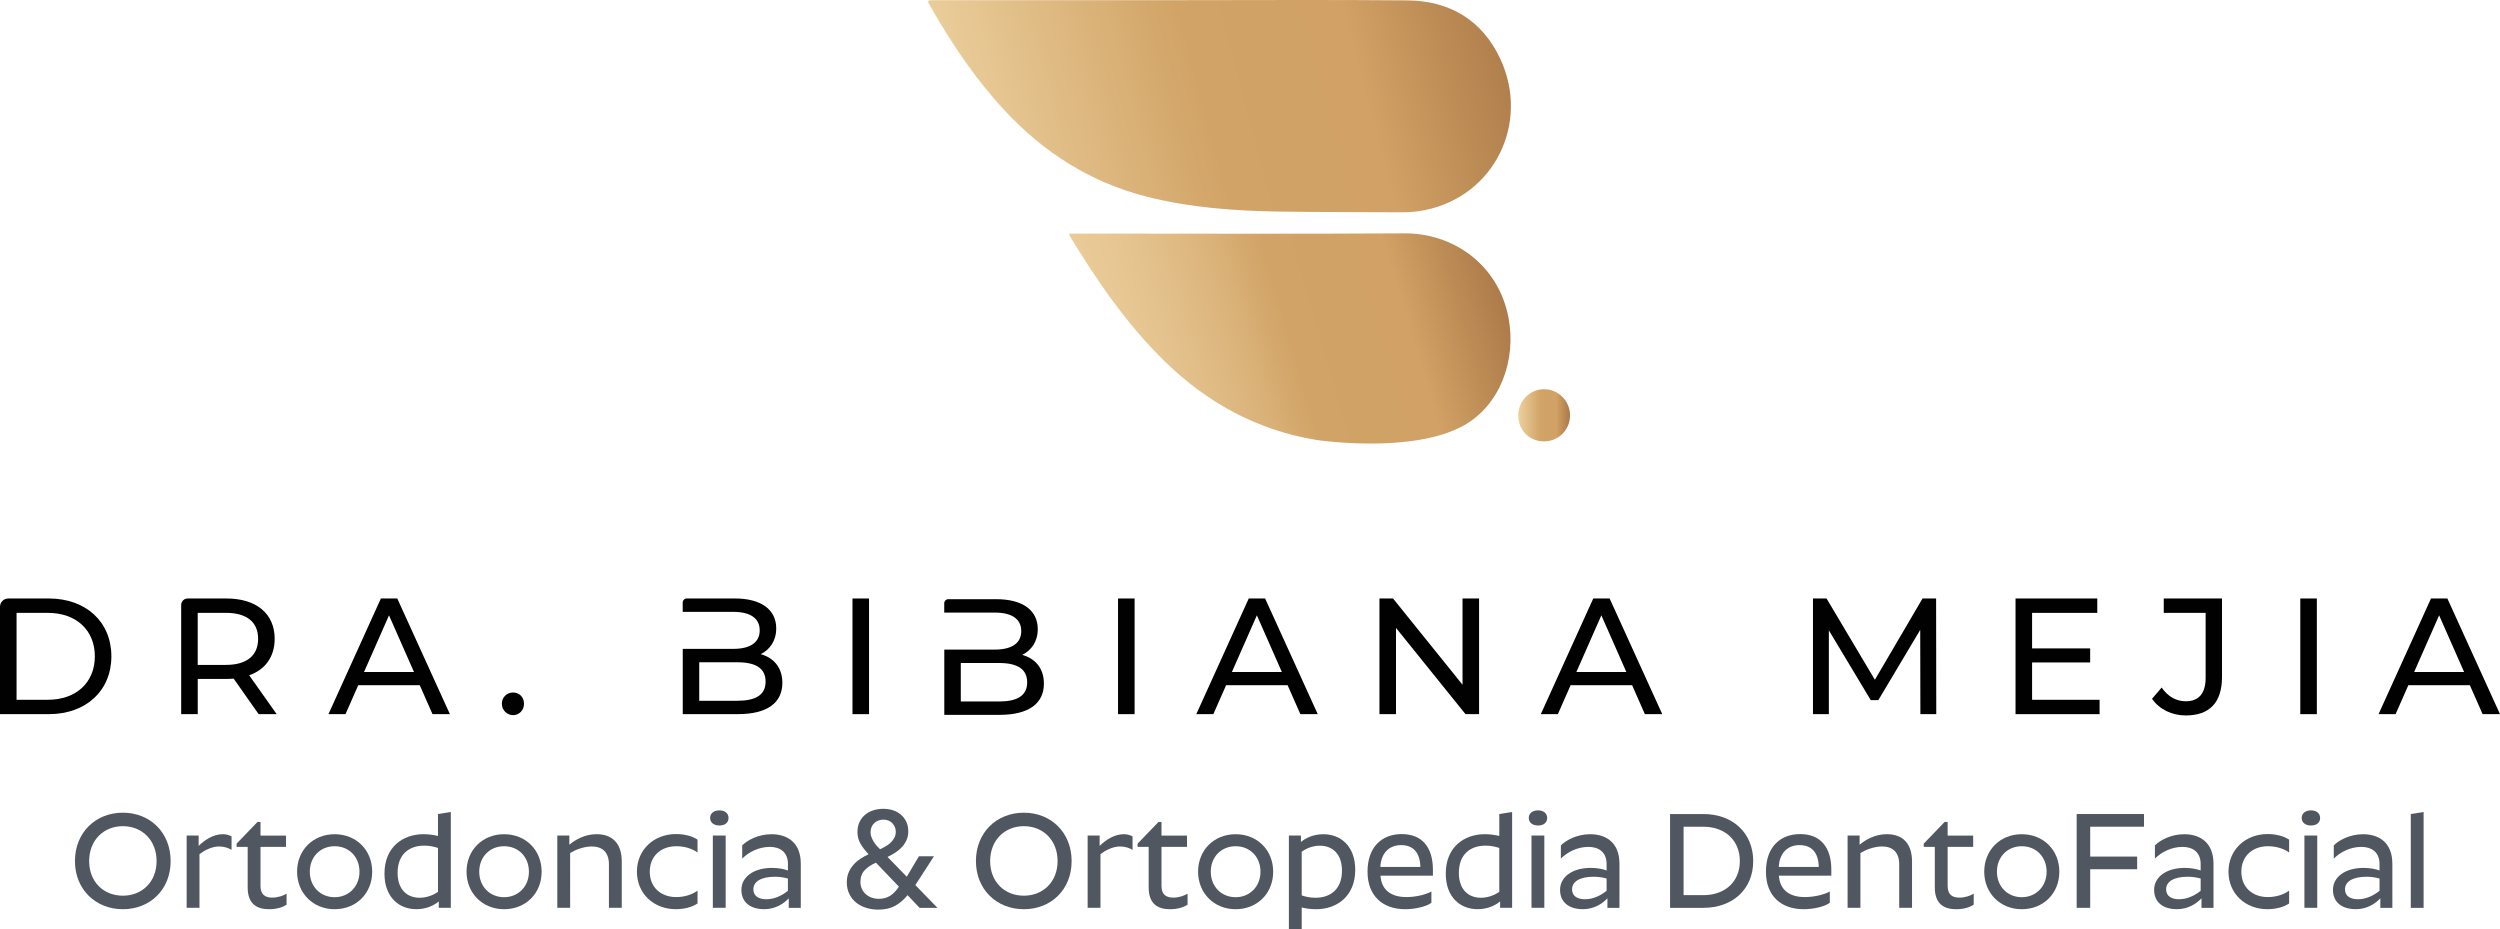 <svg width="269" height="100" viewBox="0 0 269 100" fill="none" xmlns="http://www.w3.org/2000/svg">
<path d="M126.282 0.02C134.671 0.02 143.062 -0.037 151.451 0.042C156.015 0.084 159.502 2.19 161.436 6.345C164.641 13.23 160.808 21.085 153.333 22.605C152.506 22.774 151.659 22.849 150.804 22.842C146.417 22.811 142.029 22.834 137.641 22.764C132.816 22.689 128.011 22.347 123.312 21.141C117.317 19.604 112.325 16.42 108.13 11.919C104.974 8.533 102.413 4.727 100.128 0.723C99.729 0.023 99.731 0.02 100.529 0.02C109.112 0.02 117.696 0.02 126.279 0.02H126.282Z" fill="url(#paint0_linear_2250_2256)"/>
<path d="M157.495 45.786C161.429 43.589 163.192 38.711 162.307 34.146C161.202 28.439 156.341 25.076 151.103 25.108C139.367 25.183 127.629 25.132 115.892 25.132H115.053C115.083 25.292 115.078 25.347 115.102 25.384C118.049 30.237 121.244 34.9 125.333 38.89C129.909 43.356 135.276 46.286 141.638 47.338C141.638 47.338 151.923 48.895 157.493 45.784L157.495 45.786Z" fill="url(#paint1_linear_2250_2256)"/>
<path d="M168.933 44.674C168.941 46.242 167.707 47.49 166.142 47.493C164.558 47.498 163.357 46.288 163.362 44.687C163.366 43.163 164.605 41.895 166.104 41.88C167.657 41.864 168.924 43.116 168.933 44.672V44.674Z" fill="url(#paint2_linear_2250_2256)"/>
<path d="M0 65.288C0 64.795 0.399 64.397 0.892 64.397H5.253C9.26 64.397 11.984 66.922 11.984 70.62C11.984 74.317 9.26 76.843 5.253 76.843H0V65.288ZM5.147 75.295C8.228 75.295 10.205 73.41 10.205 70.62C10.205 67.83 8.228 65.945 5.147 65.945H1.782V75.298H5.147V75.295Z" fill="#010101"/>
<path d="M27.829 76.843L25.142 73.02C24.893 73.037 24.626 73.056 24.358 73.056H21.277V76.843H19.495V65.096C19.495 64.709 19.808 64.397 20.195 64.397H24.355C27.595 64.397 29.555 66.034 29.555 68.735C29.555 70.656 28.557 72.043 26.814 72.664L29.77 76.843H27.829ZM27.774 68.735C27.774 66.956 26.58 65.942 24.302 65.942H21.274V71.544H24.302C26.58 71.544 27.774 70.514 27.774 68.735Z" fill="#010101"/>
<path d="M45.169 73.73H38.547L37.175 76.843H35.341L40.984 64.397H42.746L48.409 76.843H46.538L45.166 73.73H45.169ZM44.545 72.307L41.857 66.21L39.169 72.307H44.548H44.545Z" fill="#010101"/>
<path d="M54 75.721C54 75.011 54.552 74.512 55.21 74.512C55.868 74.512 56.384 75.011 56.384 75.721C56.384 76.431 55.848 76.949 55.21 76.949C54.571 76.949 54 76.433 54 75.721Z" fill="#010101"/>
<path d="M91.727 64.397H93.509V76.843H91.727V64.397Z" fill="#010101"/>
<path d="M103.382 65.914H101.6V64.901C101.6 64.664 101.793 64.472 102.03 64.472H107.194C110.06 64.472 111.663 65.681 111.663 67.691C111.663 69.041 110.969 69.985 109.99 70.464C111.395 70.857 112.324 71.903 112.324 73.557C112.324 75.69 110.704 76.918 107.553 76.918H101.606V69.896H107.037C108.853 69.896 109.887 69.219 109.887 67.905C109.887 66.591 108.855 65.914 107.037 65.914H103.388H103.382ZM110.523 73.418C110.523 71.979 109.455 71.338 107.478 71.338H103.382V75.481H107.478C109.455 75.481 110.523 74.858 110.523 73.418Z" fill="#010101"/>
<path d="M120.301 64.397H122.083V76.843H120.301V64.397Z" fill="#010101"/>
<path d="M138.55 73.73H131.928L130.556 76.843H128.721L134.365 64.397H136.127L141.79 76.843H139.919L138.547 73.73H138.55ZM137.928 72.307L135.24 66.21L132.552 72.307H137.931H137.928Z" fill="#010101"/>
<path d="M159.149 64.397V76.843H157.688L150.21 67.563V76.843H148.429V64.397H149.89L157.368 73.677V64.397H159.149Z" fill="#010101"/>
<path d="M175.619 73.73H168.997L167.626 76.843H165.791L171.434 64.397H173.196L178.859 76.843H176.988L175.617 73.73H175.619ZM174.995 72.307L172.307 66.21L169.619 72.307H174.998H174.995Z" fill="#010101"/>
<path d="M206.633 76.843L206.616 67.774L202.11 75.331H201.291L196.785 67.827V76.843H195.076V64.397H196.537L201.737 73.145L206.864 64.397H208.325L208.342 76.843H206.633Z" fill="#010101"/>
<path d="M225.916 75.295V76.843H216.871V64.397H225.668V65.945H218.653V69.768H224.901V71.28H218.653V75.298H225.916V75.295Z" fill="#010101"/>
<path d="M231.56 75.189L232.591 73.981C233.269 74.941 234.142 75.456 235.19 75.456C236.595 75.456 237.326 74.604 237.326 72.931V65.942H232.82V64.394H239.088V72.839C239.088 75.612 237.736 76.982 235.187 76.982C233.709 76.982 232.357 76.342 231.554 75.186L231.56 75.189Z" fill="#010101"/>
<path d="M247.511 64.397H249.293V76.843H247.511V64.397Z" fill="#010101"/>
<path d="M265.76 73.73H259.138L257.766 76.843H255.932L261.575 64.397H263.337L269 76.843H267.129L265.757 73.73H265.76ZM265.138 72.307L262.45 66.21L259.763 72.307H265.141H265.138Z" fill="#010101"/>
<path d="M75.24 65.836H73.459V64.823C73.459 64.586 73.651 64.394 73.888 64.394H79.052C81.918 64.394 83.522 65.603 83.522 67.613C83.522 68.963 82.827 69.907 81.849 70.386C83.254 70.779 84.182 71.826 84.182 73.479C84.182 75.612 82.562 76.84 79.412 76.84H73.464V69.818H78.896C80.711 69.818 81.745 69.141 81.745 67.827C81.745 66.513 80.714 65.836 78.896 65.836H75.246H75.24ZM82.378 73.34C82.378 71.901 81.31 71.26 79.334 71.26H75.238V75.403H79.334C81.31 75.403 82.378 74.78 82.378 73.34Z" fill="#010101"/>
<path d="M8.064 92.652C8.064 89.587 10.283 87.445 13.219 87.445C16.155 87.445 18.361 89.587 18.361 92.652C18.361 95.718 16.158 97.831 13.219 97.831C10.28 97.831 8.064 95.69 8.064 92.652ZM16.849 92.652C16.849 90.408 15.291 88.896 13.222 88.896C11.153 88.896 9.594 90.408 9.594 92.652C9.594 94.896 11.15 96.377 13.222 96.377C15.294 96.377 16.849 94.882 16.849 92.652Z" fill="#505760"/>
<path d="M21.375 89.907V91.021C21.977 90.419 22.93 89.759 23.976 89.759C24.314 89.759 24.637 89.848 24.916 89.993V91.447C24.578 91.24 24.121 91.079 23.564 91.079C22.799 91.079 21.991 91.505 21.464 91.9V97.681H20.084V89.907H21.378H21.375Z" fill="#505760"/>
<path d="M28.956 97.831C27.738 97.831 26.65 97.36 26.65 95.484V91.126H25.459V90.775L27.707 88.442H28.03V89.91H30.777V91.126H28.03V95.336C28.03 96.23 28.501 96.584 29.293 96.584C29.91 96.584 30.484 96.378 30.835 96.158V97.347C30.453 97.597 29.82 97.831 28.956 97.831Z" fill="#505760"/>
<path d="M31.967 93.797C31.967 91.48 33.671 89.762 36.007 89.762C38.344 89.762 40.048 91.477 40.048 93.797C40.048 96.116 38.344 97.831 36.007 97.831C33.671 97.831 31.967 96.085 31.967 93.797ZM38.681 93.797C38.681 92.198 37.549 91.054 36.007 91.054C34.465 91.054 33.334 92.198 33.334 93.797C33.334 95.395 34.48 96.539 36.007 96.539C37.535 96.539 38.681 95.381 38.681 93.797Z" fill="#505760"/>
<path d="M47.216 96.993C46.703 97.419 45.88 97.828 44.793 97.828C42.972 97.828 41.369 96.581 41.369 94C41.369 91.14 43.352 89.759 45.571 89.759C46.204 89.759 46.686 89.848 47.127 89.949V87.588L48.507 87.368V97.681H47.213V96.99L47.216 96.993ZM42.78 93.913C42.78 95.629 43.72 96.598 45.161 96.598C45.984 96.598 46.703 96.261 47.13 95.966V91.24C46.734 91.11 46.263 90.99 45.646 90.99C44.029 90.99 42.783 91.914 42.783 93.908L42.78 93.913Z" fill="#505760"/>
<path d="M50.2 93.797C50.2 91.48 51.903 89.762 54.24 89.762C56.576 89.762 58.28 91.477 58.28 93.797C58.28 96.116 56.576 97.831 54.24 97.831C51.903 97.831 50.2 96.085 50.2 93.797ZM56.913 93.797C56.913 92.198 55.782 91.054 54.24 91.054C52.698 91.054 51.566 92.198 51.566 93.797C51.566 95.395 52.712 96.539 54.24 96.539C55.768 96.539 56.913 95.381 56.913 93.797Z" fill="#505760"/>
<path d="M61.26 89.907V90.89C61.921 90.347 62.919 89.759 64.199 89.759C65.917 89.759 66.901 90.787 66.901 92.694V97.681H65.521V93C65.521 91.725 64.829 91.079 63.683 91.079C62.772 91.079 61.89 91.46 61.347 91.784V97.681H59.967V89.907H61.26Z" fill="#505760"/>
<path d="M75.056 91.728C74.468 91.302 73.646 91.054 72.778 91.054C71.12 91.054 69.915 92.109 69.915 93.796C69.915 95.484 71.12 96.525 72.764 96.525C73.646 96.525 74.468 96.261 75.056 95.835V97.213C74.468 97.608 73.632 97.828 72.72 97.828C70.339 97.828 68.532 96.155 68.532 93.794C68.532 91.433 70.353 89.745 72.734 89.745C73.629 89.745 74.468 89.951 75.054 90.347V91.725L75.056 91.728Z" fill="#505760"/>
<path d="M76.409 88.016C76.409 87.518 76.805 87.195 77.407 87.195C78.009 87.195 78.391 87.518 78.391 88.016C78.391 88.515 78.009 88.824 77.407 88.824C76.805 88.824 76.409 88.501 76.409 88.016ZM78.082 89.907V97.681H76.701V89.907H78.082Z" fill="#505760"/>
<path d="M82.827 91.126C81.609 91.126 80.521 91.714 79.861 92.388V90.965C80.374 90.436 81.564 89.762 83.006 89.762C84.695 89.762 86.165 90.628 86.165 92.945V97.683H84.871V96.656C84.313 97.257 83.402 97.828 82.242 97.828C80.669 97.828 79.774 97.035 79.774 95.746C79.774 94.381 81.068 93.385 83.064 93.385C83.828 93.385 84.43 93.532 84.782 93.663V92.959C84.782 91.639 83.87 91.124 82.827 91.124V91.126ZM82.459 96.759C83.34 96.759 84.177 96.347 84.779 95.849V94.529C84.428 94.426 83.898 94.337 83.399 94.337C81.857 94.337 81.062 94.88 81.062 95.687C81.062 96.45 81.678 96.759 82.459 96.759Z" fill="#505760"/>
<path d="M98.489 95.233L100.87 97.683H98.946L97.652 96.319C97.259 96.809 96.816 97.191 96.322 97.463C95.829 97.736 95.218 97.876 94.493 97.876C94.041 97.876 93.612 97.811 93.2 97.683C92.787 97.555 92.427 97.369 92.121 97.118C91.811 96.868 91.568 96.561 91.387 96.194C91.206 95.826 91.117 95.403 91.117 94.924C91.117 94.534 91.184 94.183 91.315 93.874C91.446 93.565 91.621 93.29 91.839 93.045C92.056 92.8 92.307 92.585 92.592 92.399C92.876 92.212 93.169 92.051 93.464 91.914C93.127 91.572 92.843 91.207 92.611 90.82C92.38 90.433 92.263 90.007 92.263 89.537C92.263 89.116 92.338 88.749 92.491 88.437C92.642 88.125 92.848 87.863 93.108 87.651C93.367 87.443 93.662 87.284 93.997 87.181C94.329 87.078 94.677 87.028 95.04 87.028C95.402 87.028 95.745 87.078 96.069 87.181C96.392 87.284 96.676 87.437 96.922 87.643C97.167 87.849 97.362 88.103 97.51 88.406C97.658 88.71 97.73 89.06 97.73 89.461C97.73 89.804 97.669 90.113 97.546 90.386C97.424 90.659 97.259 90.909 97.056 91.135C96.849 91.36 96.612 91.561 96.342 91.736C96.071 91.912 95.79 92.067 95.497 92.207L97.569 94.334L98.876 92.134H100.494L98.494 95.23L98.489 95.233ZM94.256 92.828C93.746 93.042 93.342 93.312 93.038 93.635C92.734 93.958 92.583 94.384 92.583 94.91C92.583 95.183 92.636 95.434 92.745 95.659C92.854 95.885 92.996 96.074 93.177 96.23C93.358 96.386 93.567 96.506 93.802 96.589C94.036 96.673 94.276 96.715 94.521 96.715C95.02 96.715 95.441 96.603 95.784 96.383C96.127 96.163 96.439 95.837 96.724 95.409L94.256 92.828ZM96.386 89.511C96.386 89.141 96.261 88.826 96.013 88.573C95.765 88.32 95.444 88.192 95.056 88.192C94.669 88.192 94.326 88.32 94.064 88.573C93.802 88.826 93.671 89.161 93.671 89.57C93.671 89.737 93.701 89.901 93.766 90.068C93.83 90.235 93.91 90.4 94.005 90.561C94.1 90.723 94.212 90.873 94.334 91.009C94.457 91.146 94.574 91.268 94.691 91.377C94.906 91.279 95.115 91.171 95.319 91.054C95.522 90.937 95.703 90.801 95.859 90.642C96.016 90.486 96.141 90.313 96.239 90.13C96.336 89.943 96.384 89.74 96.384 89.514L96.386 89.511Z" fill="#505760"/>
<path d="M105.01 92.652C105.01 89.587 107.23 87.445 110.166 87.445C113.102 87.445 115.307 89.587 115.307 92.652C115.307 95.718 113.105 97.831 110.166 97.831C107.227 97.831 105.01 95.69 105.01 92.652ZM113.796 92.652C113.796 90.408 112.238 88.896 110.169 88.896C108.1 88.896 106.541 90.408 106.541 92.652C106.541 94.896 108.097 96.377 110.169 96.377C112.24 96.377 113.796 94.882 113.796 92.652Z" fill="#505760"/>
<path d="M118.321 89.907V91.021C118.924 90.419 119.877 89.759 120.923 89.759C121.26 89.759 121.584 89.848 121.863 89.993V91.447C121.525 91.24 121.068 91.079 120.51 91.079C119.746 91.079 118.938 91.505 118.411 91.9V97.681H117.031V89.907H118.324H118.321Z" fill="#505760"/>
<path d="M125.903 97.831C124.684 97.831 123.597 97.36 123.597 95.484V91.126H122.406V90.775L124.654 88.442H124.977V89.91H127.723V91.126H124.977V95.336C124.977 96.23 125.448 96.584 126.24 96.584C126.856 96.584 127.431 96.378 127.782 96.158V97.347C127.4 97.597 126.767 97.831 125.903 97.831Z" fill="#505760"/>
<path d="M128.914 93.797C128.914 91.48 130.618 89.762 132.954 89.762C135.291 89.762 136.994 91.477 136.994 93.797C136.994 96.116 135.291 97.831 132.954 97.831C130.618 97.831 128.914 96.085 128.914 93.797ZM135.628 93.797C135.628 92.198 134.496 91.054 132.954 91.054C131.412 91.054 130.28 92.198 130.28 93.797C130.28 95.395 131.426 96.539 132.954 96.539C134.482 96.539 135.628 95.381 135.628 93.797Z" fill="#505760"/>
<path d="M140.064 97.639V100H138.684V89.907H139.978V90.597C140.491 90.171 141.313 89.762 142.401 89.762C144.221 89.762 145.824 91.01 145.824 93.591C145.824 96.45 143.842 97.831 141.609 97.831C140.976 97.831 140.507 97.759 140.067 97.639H140.064ZM140.064 91.639V96.347C140.46 96.478 140.931 96.598 141.547 96.598C143.165 96.598 144.397 95.673 144.397 93.68C144.397 91.965 143.443 90.996 142.016 90.996C141.179 90.996 140.502 91.332 140.061 91.641L140.064 91.639Z" fill="#505760"/>
<path d="M151.2 97.831C148.819 97.831 147.146 96.436 147.146 93.797C147.146 91.157 148.66 89.748 150.832 89.748C153.004 89.748 154.181 91.157 154.181 93.577V94.223H148.54C148.644 95.776 149.7 96.525 151.331 96.525C152.374 96.525 153.448 96.247 154.019 95.924V97.141C153.462 97.553 152.271 97.831 151.198 97.831H151.2ZM148.526 93.281H152.831C152.801 91.814 152.126 90.934 150.76 90.934C149.466 90.934 148.599 91.8 148.526 93.281Z" fill="#505760"/>
<path d="M161.411 96.993C160.898 97.419 160.075 97.828 158.988 97.828C157.167 97.828 155.564 96.581 155.564 94C155.564 91.14 157.546 89.759 159.766 89.759C160.399 89.759 160.881 89.848 161.324 89.949V87.588L162.704 87.368V97.681H161.411V96.99V96.993ZM156.972 93.913C156.972 95.629 157.912 96.598 159.353 96.598C160.176 96.598 160.895 96.261 161.322 95.966V91.24C160.926 91.11 160.454 90.99 159.838 90.99C158.221 90.99 156.975 91.914 156.975 93.908L156.972 93.913Z" fill="#505760"/>
<path d="M164.495 88.016C164.495 87.518 164.89 87.195 165.493 87.195C166.095 87.195 166.477 87.518 166.477 88.016C166.477 88.515 166.095 88.824 165.493 88.824C164.89 88.824 164.495 88.501 164.495 88.016ZM166.17 89.907V97.681H164.79V89.907H166.17Z" fill="#505760"/>
<path d="M170.916 91.126C169.697 91.126 168.61 91.714 167.949 92.388V90.965C168.462 90.436 169.653 89.762 171.094 89.762C172.784 89.762 174.253 90.628 174.253 92.945V97.683H172.96V96.656C172.402 97.257 171.49 97.828 170.33 97.828C168.758 97.828 167.863 97.035 167.863 95.746C167.863 94.381 169.156 93.385 171.153 93.385C171.917 93.385 172.519 93.532 172.87 93.663V92.959C172.87 91.639 171.959 91.124 170.916 91.124V91.126ZM170.548 96.759C171.429 96.759 172.268 96.347 172.87 95.849V94.529C172.519 94.426 171.989 94.337 171.49 94.337C169.948 94.337 169.154 94.88 169.154 95.687C169.154 96.45 169.77 96.759 170.548 96.759Z" fill="#505760"/>
<path d="M183.284 87.59C186.443 87.59 188.646 89.629 188.646 92.652C188.646 95.676 186.443 97.683 183.284 97.683H179.699V87.59H183.284ZM181.154 88.955V96.319H183.284C185.604 96.319 187.207 94.882 187.207 92.652C187.207 90.422 185.607 88.955 183.284 88.955H181.154Z" fill="#505760"/>
<path d="M194.069 97.831C191.688 97.831 190.015 96.436 190.015 93.797C190.015 91.157 191.529 89.748 193.701 89.748C195.873 89.748 197.05 91.157 197.05 93.577V94.223H191.409C191.512 95.776 192.569 96.525 194.2 96.525C195.243 96.525 196.317 96.247 196.888 95.924V97.141C196.33 97.553 195.14 97.831 194.066 97.831H194.069ZM191.395 93.281H195.7C195.67 91.814 194.995 90.934 193.629 90.934C192.335 90.934 191.468 91.8 191.395 93.281Z" fill="#505760"/>
<path d="M200.092 89.907V90.89C200.753 90.347 201.751 89.759 203.031 89.759C204.751 89.759 205.735 90.787 205.735 92.694V97.681H204.355V93C204.355 91.725 203.664 91.079 202.518 91.079C201.606 91.079 200.725 91.46 200.181 91.784V97.681H198.801V89.907H200.095H200.092Z" fill="#505760"/>
<path d="M210.492 97.831C209.273 97.831 208.186 97.36 208.186 95.484V91.126H206.995V90.775L209.243 88.442H209.566V89.91H212.313V91.126H209.566V95.336C209.566 96.23 210.037 96.584 210.829 96.584C211.445 96.584 212.02 96.378 212.371 96.158V97.347C211.989 97.597 211.356 97.831 210.492 97.831Z" fill="#505760"/>
<path d="M213.503 93.797C213.503 91.48 215.207 89.762 217.543 89.762C219.88 89.762 221.584 91.477 221.584 93.797C221.584 96.116 219.88 97.831 217.543 97.831C215.207 97.831 213.503 96.085 213.503 93.797ZM220.217 93.797C220.217 92.198 219.085 91.054 217.543 91.054C216.002 91.054 214.87 92.198 214.87 93.797C214.87 95.395 216.015 96.539 217.543 96.539C219.071 96.539 220.217 95.381 220.217 93.797Z" fill="#505760"/>
<path d="M230.693 87.59V88.955H224.904V92.168H229.957V93.532H224.904V97.683H223.449V87.59H230.693Z" fill="#505760"/>
<path d="M234.836 91.126C233.617 91.126 232.53 91.714 231.869 92.388V90.965C232.382 90.436 233.573 89.762 235.014 89.762C236.704 89.762 238.173 90.628 238.173 92.945V97.683H236.88V96.656C236.322 97.257 235.41 97.828 234.25 97.828C232.678 97.828 231.783 97.035 231.783 95.746C231.783 94.381 233.077 93.385 235.073 93.385C235.837 93.385 236.439 93.532 236.79 93.663V92.959C236.79 91.639 235.879 91.124 234.836 91.124V91.126ZM234.468 96.759C235.349 96.759 236.188 96.347 236.79 95.849V94.529C236.439 94.426 235.909 94.337 235.41 94.337C233.868 94.337 233.074 94.88 233.074 95.687C233.074 96.45 233.69 96.759 234.468 96.759Z" fill="#505760"/>
<path d="M246.31 91.728C245.721 91.302 244.899 91.054 244.032 91.054C242.373 91.054 241.168 92.109 241.168 93.796C241.168 95.484 242.373 96.525 244.018 96.525C244.899 96.525 245.721 96.261 246.31 95.835V97.213C245.721 97.608 244.885 97.828 243.973 97.828C241.592 97.828 239.785 96.155 239.785 93.794C239.785 91.433 241.606 89.745 243.987 89.745C244.882 89.745 245.721 89.951 246.31 90.347V91.725V91.728Z" fill="#505760"/>
<path d="M247.662 88.016C247.662 87.518 248.058 87.195 248.66 87.195C249.262 87.195 249.644 87.518 249.644 88.016C249.644 88.515 249.262 88.824 248.66 88.824C248.058 88.824 247.662 88.501 247.662 88.016ZM249.335 89.907V97.681H247.955V89.907H249.335Z" fill="#505760"/>
<path d="M254.08 91.126C252.862 91.126 251.774 91.714 251.114 92.388V90.965C251.627 90.436 252.817 89.762 254.259 89.762C255.948 89.762 257.418 90.628 257.418 92.945V97.683H256.124V96.656C255.566 97.257 254.655 97.828 253.495 97.828C251.922 97.828 251.027 97.035 251.027 95.746C251.027 94.381 252.321 93.385 254.317 93.385C255.081 93.385 255.684 93.532 256.035 93.663V92.959C256.035 91.639 255.123 91.124 254.08 91.124V91.126ZM253.715 96.759C254.596 96.759 255.435 96.347 256.038 95.849V94.529C255.686 94.426 255.157 94.337 254.658 94.337C253.116 94.337 252.321 94.88 252.321 95.687C252.321 96.45 252.937 96.759 253.715 96.759Z" fill="#505760"/>
<path d="M260.78 87.37V97.683H259.4V87.59L260.78 87.37Z" fill="#505760"/>
<defs>
<linearGradient id="paint0_linear_2250_2256" x1="102.775" y1="17.656" x2="163.377" y2="1.581" gradientUnits="userSpaceOnUse">
<stop stop-color="#ECD09E"/>
<stop offset="0.44" stop-color="#D1A366"/>
<stop offset="0.71" stop-color="#D1A165"/>
<stop offset="1" stop-color="#AA7948"/>
</linearGradient>
<linearGradient id="paint1_linear_2250_2256" x1="112.7" y1="42.561" x2="161.114" y2="28.233" gradientUnits="userSpaceOnUse">
<stop stop-color="#ECD09E"/>
<stop offset="0.14" stop-color="#EACC99"/>
<stop offset="0.28" stop-color="#E4C28D"/>
<stop offset="0.43" stop-color="#DAB279"/>
<stop offset="0.53" stop-color="#D1A366"/>
<stop offset="0.78" stop-color="#D1A165"/>
<stop offset="1" stop-color="#AA7948"/>
</linearGradient>
<linearGradient id="paint2_linear_2250_2256" x1="163.362" y1="44.687" x2="168.933" y2="44.687" gradientUnits="userSpaceOnUse">
<stop stop-color="#ECD09E"/>
<stop offset="0.44" stop-color="#D1A366"/>
<stop offset="0.74" stop-color="#D1A165"/>
<stop offset="1" stop-color="#AA7948"/>
</linearGradient>
</defs>
</svg>
